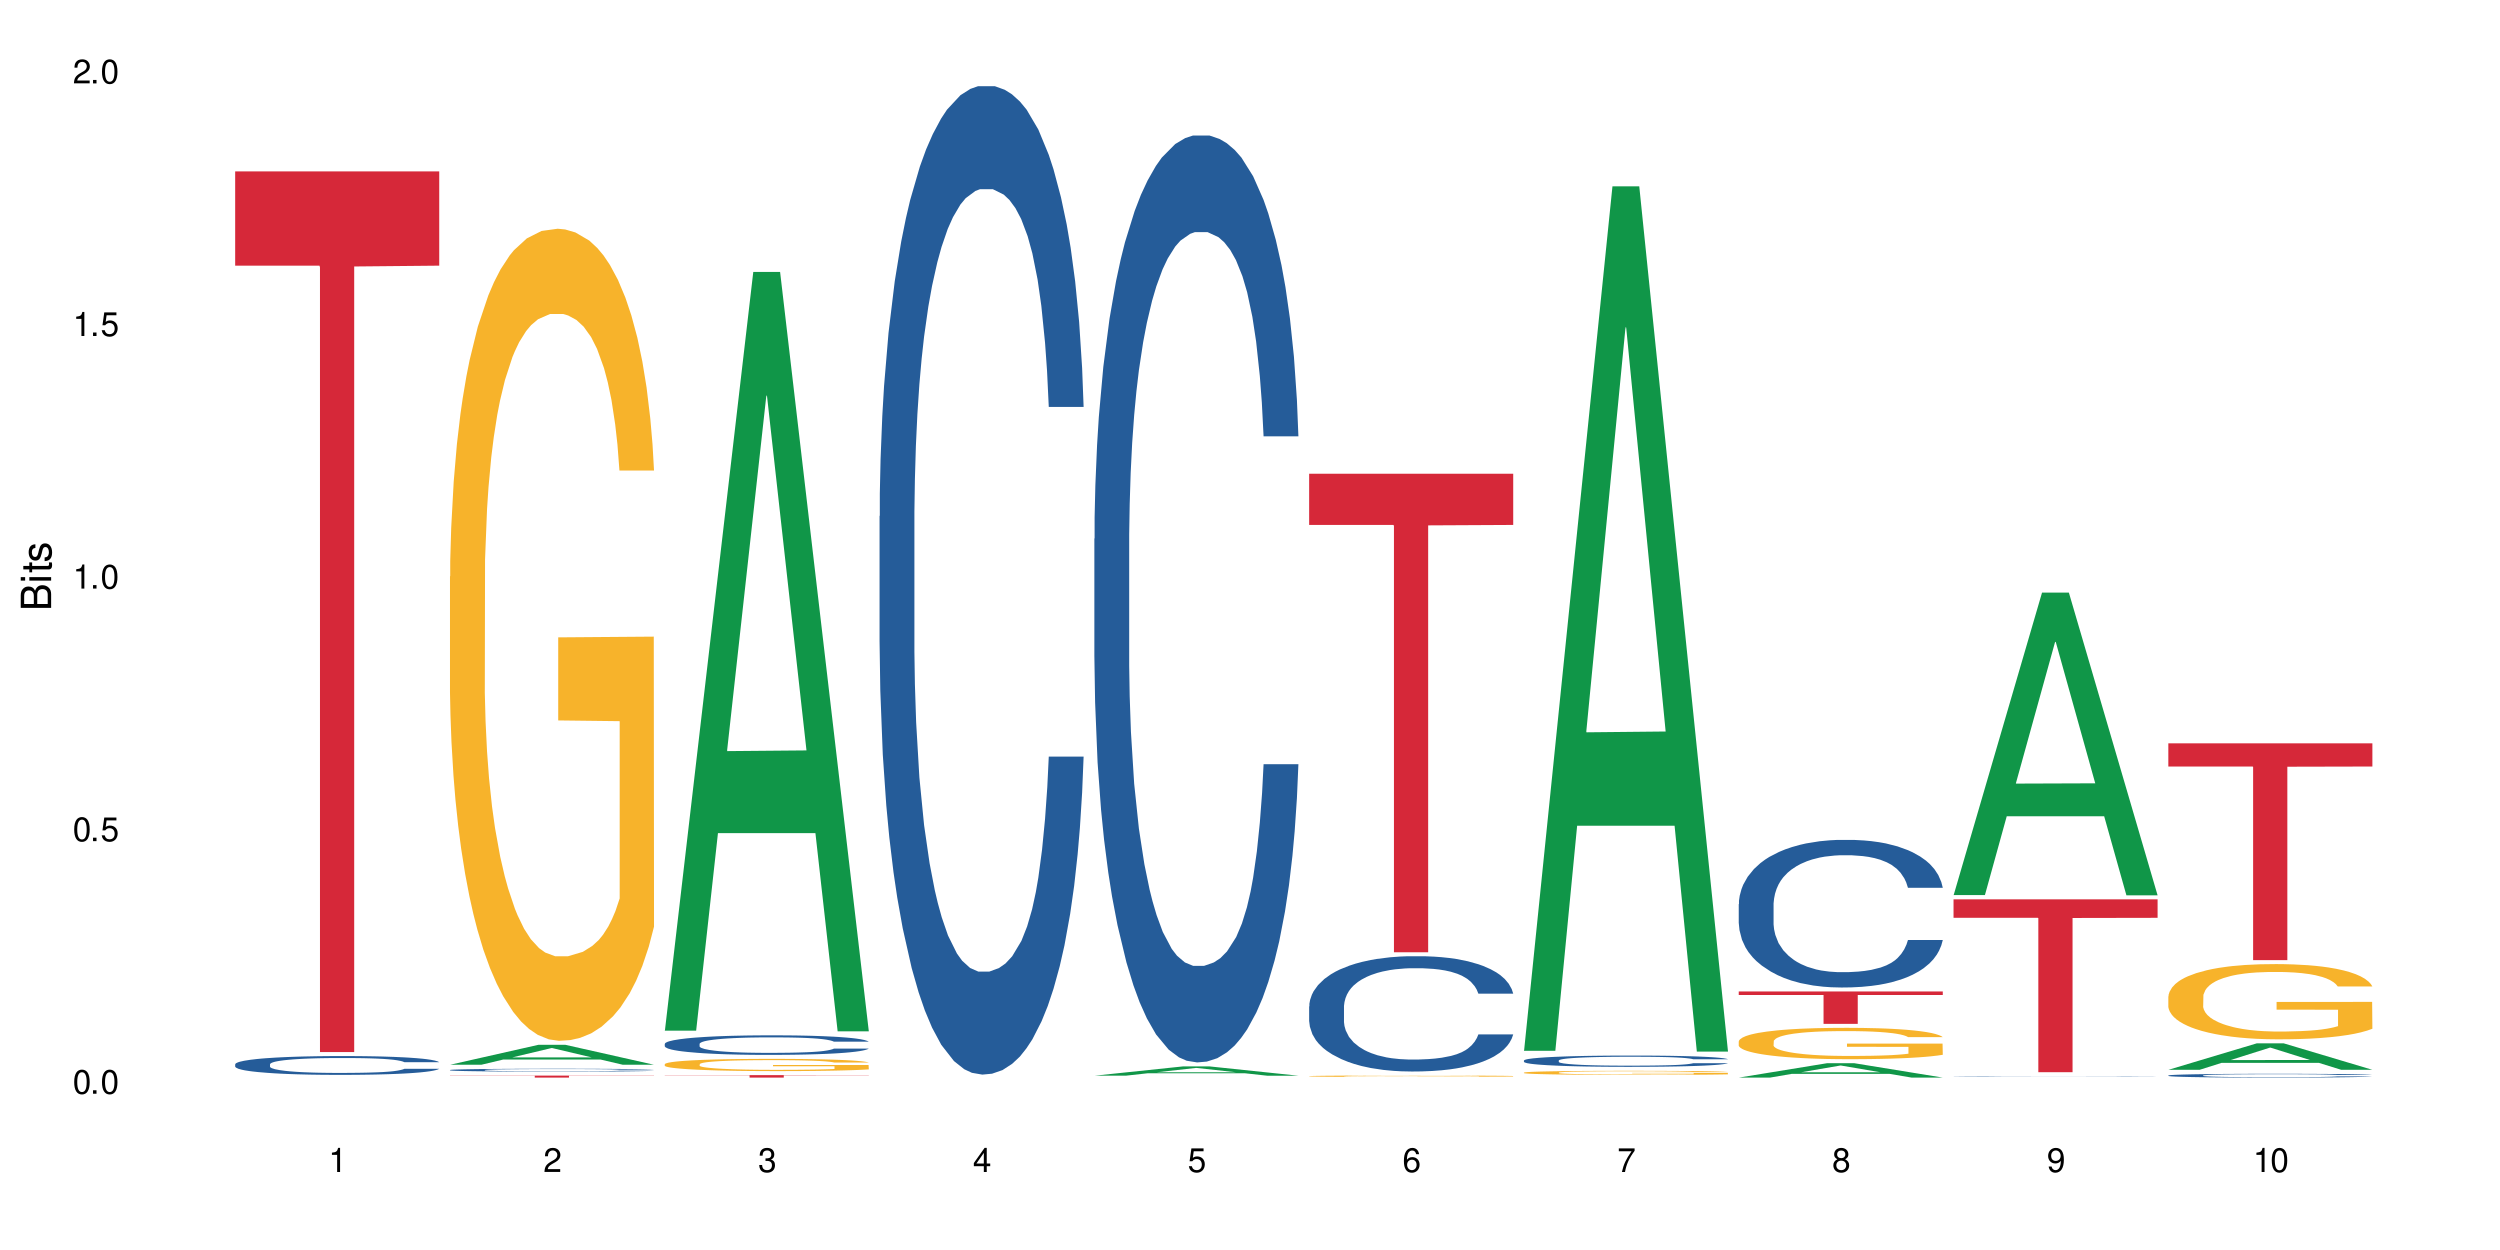 <?xml version="1.0" encoding="UTF-8"?>
<svg xmlns="http://www.w3.org/2000/svg" xmlns:xlink="http://www.w3.org/1999/xlink" width="720" height="360" viewBox="0 0 720 360">
<defs>
<g>
<g id="glyph-0-0">
</g>
<g id="glyph-0-1">
<path d="M 2.641 -6.938 C 2 -6.938 1.422 -6.656 1.078 -6.172 C 0.641 -5.562 0.406 -4.641 0.406 -3.359 C 0.406 -1.016 1.188 0.219 2.641 0.219 C 4.078 0.219 4.859 -1.016 4.859 -3.297 C 4.859 -4.641 4.656 -5.547 4.203 -6.172 C 3.844 -6.656 3.281 -6.938 2.641 -6.938 Z M 2.641 -6.188 C 3.547 -6.188 4 -5.25 4 -3.375 C 4 -1.406 3.562 -0.484 2.625 -0.484 C 1.734 -0.484 1.281 -1.438 1.281 -3.344 C 1.281 -5.25 1.734 -6.188 2.641 -6.188 Z M 2.641 -6.188 "/>
</g>
<g id="glyph-0-2">
<path d="M 1.828 -1 L 0.828 -1 L 0.828 0 L 1.828 0 Z M 1.828 -1 "/>
</g>
<g id="glyph-0-3">
<path d="M 4.562 -6.797 L 1.062 -6.797 L 0.547 -3.094 L 1.328 -3.094 C 1.719 -3.562 2.047 -3.734 2.578 -3.734 C 3.484 -3.734 4.062 -3.109 4.062 -2.094 C 4.062 -1.125 3.484 -0.531 2.578 -0.531 C 1.828 -0.531 1.375 -0.906 1.188 -1.672 L 0.328 -1.672 C 0.453 -1.109 0.547 -0.844 0.75 -0.594 C 1.125 -0.078 1.828 0.219 2.594 0.219 C 3.969 0.219 4.922 -0.781 4.922 -2.219 C 4.922 -3.562 4.031 -4.484 2.719 -4.484 C 2.25 -4.484 1.859 -4.359 1.469 -4.062 L 1.734 -5.969 L 4.562 -5.969 Z M 4.562 -6.797 "/>
</g>
<g id="glyph-0-4">
<path d="M 2.484 -4.938 L 2.484 0 L 3.328 0 L 3.328 -6.938 L 2.766 -6.938 C 2.469 -5.875 2.281 -5.734 0.984 -5.562 L 0.984 -4.938 Z M 2.484 -4.938 "/>
</g>
<g id="glyph-0-5">
<path d="M 4.859 -0.828 L 1.281 -0.828 C 1.359 -1.406 1.672 -1.781 2.5 -2.281 L 3.469 -2.828 C 4.406 -3.344 4.906 -4.062 4.906 -4.906 C 4.906 -5.484 4.672 -6.031 4.266 -6.406 C 3.859 -6.766 3.375 -6.938 2.719 -6.938 C 1.859 -6.938 1.219 -6.625 0.844 -6.031 C 0.609 -5.672 0.5 -5.234 0.484 -4.531 L 1.328 -4.531 C 1.359 -5.016 1.406 -5.281 1.531 -5.516 C 1.75 -5.938 2.188 -6.203 2.703 -6.203 C 3.469 -6.203 4.031 -5.641 4.031 -4.891 C 4.031 -4.344 3.719 -3.859 3.125 -3.516 L 2.234 -3 C 0.812 -2.172 0.406 -1.531 0.328 -0.016 L 4.859 -0.016 Z M 4.859 -0.828 "/>
</g>
<g id="glyph-0-6">
<path d="M 2.125 -3.188 L 2.578 -3.188 C 3.5 -3.188 3.984 -2.766 3.984 -1.922 C 3.984 -1.062 3.469 -0.531 2.594 -0.531 C 1.656 -0.531 1.203 -1 1.156 -2.016 L 0.312 -2.016 C 0.344 -1.453 0.438 -1.094 0.609 -0.781 C 0.953 -0.109 1.625 0.219 2.547 0.219 C 3.953 0.219 4.859 -0.625 4.859 -1.938 C 4.859 -2.828 4.516 -3.297 3.703 -3.594 C 4.344 -3.844 4.656 -4.328 4.656 -5.031 C 4.656 -6.219 3.875 -6.938 2.578 -6.938 C 1.203 -6.938 0.484 -6.172 0.453 -4.703 L 1.297 -4.703 C 1.312 -5.125 1.344 -5.359 1.453 -5.578 C 1.641 -5.969 2.062 -6.203 2.594 -6.203 C 3.344 -6.203 3.797 -5.75 3.797 -5 C 3.797 -4.516 3.609 -4.219 3.25 -4.047 C 3.016 -3.953 2.703 -3.922 2.125 -3.906 Z M 2.125 -3.188 "/>
</g>
<g id="glyph-0-7">
<path d="M 3.141 -1.672 L 3.141 0 L 3.984 0 L 3.984 -1.672 L 4.984 -1.672 L 4.984 -2.438 L 3.984 -2.438 L 3.984 -6.938 L 3.359 -6.938 L 0.266 -2.578 L 0.266 -1.672 Z M 3.141 -2.438 L 1 -2.438 L 3.141 -5.5 Z M 3.141 -2.438 "/>
</g>
<g id="glyph-0-8">
<path d="M 4.781 -5.125 C 4.609 -6.266 3.891 -6.938 2.844 -6.938 C 2.094 -6.938 1.422 -6.578 1.031 -5.953 C 0.594 -5.266 0.406 -4.422 0.406 -3.172 C 0.406 -2 0.578 -1.25 0.984 -0.641 C 1.359 -0.078 1.953 0.219 2.703 0.219 C 3.984 0.219 4.922 -0.75 4.922 -2.094 C 4.922 -3.375 4.062 -4.281 2.844 -4.281 C 2.172 -4.281 1.641 -4.031 1.281 -3.516 C 1.281 -5.234 1.828 -6.188 2.797 -6.188 C 3.391 -6.188 3.797 -5.797 3.938 -5.125 Z M 2.734 -3.531 C 3.547 -3.531 4.062 -2.953 4.062 -2.031 C 4.062 -1.156 3.484 -0.531 2.703 -0.531 C 1.922 -0.531 1.328 -1.188 1.328 -2.078 C 1.328 -2.938 1.906 -3.531 2.734 -3.531 Z M 2.734 -3.531 "/>
</g>
<g id="glyph-0-9">
<path d="M 4.984 -6.797 L 0.438 -6.797 L 0.438 -5.969 L 4.109 -5.969 C 2.5 -3.656 1.828 -2.234 1.328 0 L 2.219 0 C 2.594 -2.172 3.453 -4.047 4.984 -6.094 Z M 4.984 -6.797 "/>
</g>
<g id="glyph-0-10">
<path d="M 3.75 -3.656 C 4.469 -4.094 4.688 -4.438 4.688 -5.078 C 4.688 -6.172 3.844 -6.938 2.641 -6.938 C 1.438 -6.938 0.594 -6.172 0.594 -5.094 C 0.594 -4.438 0.812 -4.094 1.516 -3.656 C 0.734 -3.266 0.359 -2.703 0.359 -1.922 C 0.359 -0.656 1.281 0.219 2.641 0.219 C 3.984 0.219 4.922 -0.656 4.922 -1.922 C 4.922 -2.703 4.531 -3.266 3.75 -3.656 Z M 2.641 -6.188 C 3.359 -6.188 3.812 -5.75 3.812 -5.062 C 3.812 -4.406 3.344 -3.984 2.641 -3.984 C 1.922 -3.984 1.453 -4.406 1.453 -5.078 C 1.453 -5.75 1.922 -6.188 2.641 -6.188 Z M 2.641 -3.266 C 3.484 -3.266 4.062 -2.719 4.062 -1.906 C 4.062 -1.078 3.484 -0.531 2.625 -0.531 C 1.797 -0.531 1.219 -1.094 1.219 -1.906 C 1.219 -2.719 1.781 -3.266 2.641 -3.266 Z M 2.641 -3.266 "/>
</g>
<g id="glyph-0-11">
<path d="M 0.516 -1.578 C 0.672 -0.453 1.406 0.219 2.438 0.219 C 3.188 0.219 3.859 -0.141 4.266 -0.766 C 4.688 -1.453 4.891 -2.297 4.891 -3.547 C 4.891 -4.719 4.703 -5.453 4.312 -6.078 C 3.938 -6.641 3.344 -6.938 2.594 -6.938 C 1.297 -6.938 0.359 -5.969 0.359 -4.625 C 0.359 -3.344 1.234 -2.453 2.453 -2.453 C 3.094 -2.453 3.578 -2.672 4.016 -3.203 C 4 -1.484 3.469 -0.531 2.5 -0.531 C 1.906 -0.531 1.484 -0.906 1.359 -1.578 Z M 2.578 -6.203 C 3.375 -6.203 3.969 -5.531 3.969 -4.641 C 3.969 -3.797 3.391 -3.188 2.547 -3.188 C 1.734 -3.188 1.234 -3.766 1.234 -4.688 C 1.234 -5.562 1.797 -6.203 2.578 -6.203 Z M 2.578 -6.203 "/>
</g>
<g id="glyph-1-0">
</g>
<g id="glyph-1-1">
<path d="M 0 -0.953 L 0 -4.891 C 0 -5.719 -0.234 -6.344 -0.734 -6.797 C -1.188 -7.234 -1.812 -7.469 -2.5 -7.469 C -3.547 -7.469 -4.188 -7 -4.625 -5.875 C -4.984 -6.688 -5.625 -7.094 -6.531 -7.094 C -7.172 -7.094 -7.734 -6.859 -8.141 -6.391 C -8.562 -5.922 -8.75 -5.344 -8.75 -4.5 L -8.75 -0.953 Z M -4.984 -2.062 L -7.766 -2.062 L -7.766 -4.219 C -7.766 -4.844 -7.688 -5.203 -7.453 -5.5 C -7.219 -5.812 -6.859 -5.969 -6.375 -5.969 C -5.891 -5.969 -5.531 -5.812 -5.297 -5.5 C -5.062 -5.203 -4.984 -4.844 -4.984 -4.219 Z M -0.984 -2.062 L -4 -2.062 L -4 -4.781 C -4 -5.766 -3.438 -6.359 -2.484 -6.359 C -1.547 -6.359 -0.984 -5.766 -0.984 -4.781 Z M -0.984 -2.062 "/>
</g>
<g id="glyph-1-2">
<path d="M -6.281 -1.797 L -6.281 -0.797 L 0 -0.797 L 0 -1.797 Z M -8.75 -1.797 L -8.75 -0.797 L -7.484 -0.797 L -7.484 -1.797 Z M -8.75 -1.797 "/>
</g>
<g id="glyph-1-3">
<path d="M -6.281 -3.047 L -6.281 -2.016 L -8.016 -2.016 L -8.016 -1.016 L -6.281 -1.016 L -6.281 -0.172 L -5.469 -0.172 L -5.469 -1.016 L -0.719 -1.016 C -0.078 -1.016 0.281 -1.453 0.281 -2.234 C 0.281 -2.5 0.25 -2.719 0.188 -3.047 L -0.641 -3.047 C -0.609 -2.906 -0.594 -2.766 -0.594 -2.562 C -0.594 -2.141 -0.719 -2.016 -1.156 -2.016 L -5.469 -2.016 L -5.469 -3.047 Z M -6.281 -3.047 "/>
</g>
<g id="glyph-1-4">
<path d="M -4.531 -5.25 C -5.766 -5.25 -6.469 -4.422 -6.469 -2.969 C -6.469 -1.516 -5.719 -0.562 -4.547 -0.562 C -3.562 -0.562 -3.094 -1.062 -2.734 -2.562 L -2.516 -3.484 C -2.344 -4.188 -2.094 -4.469 -1.641 -4.469 C -1.047 -4.469 -0.641 -3.875 -0.641 -3 C -0.641 -2.453 -0.797 -2 -1.062 -1.75 C -1.25 -1.594 -1.422 -1.531 -1.875 -1.469 L -1.875 -0.406 C -0.422 -0.453 0.281 -1.266 0.281 -2.922 C 0.281 -4.5 -0.5 -5.516 -1.719 -5.516 C -2.656 -5.516 -3.172 -4.984 -3.469 -3.734 L -3.703 -2.766 C -3.891 -1.953 -4.156 -1.609 -4.594 -1.609 C -5.188 -1.609 -5.547 -2.125 -5.547 -2.938 C -5.547 -3.75 -5.203 -4.172 -4.531 -4.203 Z M -4.531 -5.25 "/>
</g>
</g>
</defs>
<rect x="-72" y="-36" width="864" height="432" fill="rgb(100%, 100%, 100%)" fill-opacity="1"/>
<path fill-rule="nonzero" fill="rgb(14.51%, 36.078%, 60%)" fill-opacity="1" d="M 67.73 306.504 L 67.801 306.5 L 67.801 306.379 L 68.02 306.191 L 68.52 305.957 L 69.02 305.793 L 70.312 305.5 L 72.102 305.219 L 73.965 305 L 75.328 304.871 L 76.547 304.773 L 79.34 304.59 L 81.133 304.496 L 83.066 304.41 L 85.434 304.328 L 87.152 304.277 L 91.023 304.199 L 93.891 304.164 L 96.113 304.148 L 100.914 304.148 L 103.781 304.168 L 105.859 304.195 L 108.152 304.234 L 110.086 304.277 L 113.457 304.387 L 116.465 304.523 L 117.828 304.605 L 119.977 304.758 L 121.625 304.906 L 122.773 305.035 L 124.062 305.219 L 125.207 305.441 L 126.07 305.691 L 126.5 305.906 L 116.465 305.906 L 115.965 305.707 L 115.391 305.555 L 114.316 305.352 L 113.238 305.207 L 111.734 305.066 L 110.375 304.969 L 108.512 304.875 L 106.863 304.816 L 105.141 304.773 L 103.492 304.742 L 100.34 304.715 L 96.684 304.715 L 95.324 304.723 L 92.527 304.762 L 91.023 304.797 L 88.871 304.867 L 87.367 304.93 L 85.578 305.031 L 84.359 305.113 L 82.852 305.242 L 81.777 305.355 L 80.559 305.52 L 79.844 305.645 L 79.199 305.781 L 78.625 305.945 L 78.195 306.117 L 77.906 306.301 L 77.766 306.48 L 77.766 307.246 L 77.906 307.426 L 78.266 307.633 L 79.199 307.934 L 80.559 308.195 L 82.137 308.406 L 83.641 308.555 L 84.5 308.621 L 85.648 308.703 L 87.441 308.801 L 90.02 308.898 L 91.523 308.938 L 93.816 308.977 L 96.184 309 L 99.336 309 L 102.133 308.977 L 103.996 308.953 L 105.93 308.914 L 108.582 308.828 L 110.23 308.75 L 111.664 308.656 L 112.738 308.562 L 113.457 308.484 L 114.531 308.332 L 115.391 308.16 L 116.035 307.988 L 116.465 307.82 L 126.5 307.82 L 126.07 308.02 L 125.422 308.211 L 124.777 308.355 L 123.777 308.527 L 122.629 308.68 L 120.98 308.855 L 119.617 308.969 L 117.828 309.094 L 116.18 309.188 L 114.387 309.27 L 111.734 309.371 L 110.016 309.418 L 108.152 309.465 L 105.93 309.504 L 103.137 309.539 L 100.125 309.559 L 97.328 309.562 L 94.32 309.551 L 92.098 309.531 L 89.16 309.488 L 85.504 309.398 L 82.852 309.305 L 80.773 309.211 L 78.984 309.113 L 76.977 308.977 L 74.395 308.762 L 72.82 308.594 L 71.746 308.453 L 70.527 308.262 L 69.664 308.086 L 68.664 307.812 L 67.945 307.461 L 67.73 307.188 Z M 67.73 306.504 "/>
<path fill-rule="nonzero" fill="rgb(83.922%, 15.686%, 22.353%)" fill-opacity="1" d="M 67.73 49.355 L 126.5 49.355 L 126.5 76.508 L 102.008 76.746 L 102.008 303.004 L 92.152 303.004 L 92.152 76.984 L 92.008 76.508 L 67.73 76.508 Z M 67.73 49.355 "/>
<path fill-rule="nonzero" fill="rgb(6.275%, 58.824%, 28.235%)" fill-opacity="1" d="M 129.594 306.648 L 129.656 306.645 L 155.082 300.902 L 162.805 300.902 L 188.359 306.652 L 179.383 306.652 L 172.977 305.152 L 144.91 305.152 L 138.633 306.648 L 129.594 306.648 L 147.613 304.531 L 170.402 304.527 L 159.039 301.844 L 158.914 301.836 L 158.789 301.852 L 147.547 304.527 L 147.613 304.531 Z M 129.594 306.648 "/>
<path fill-rule="nonzero" fill="rgb(14.51%, 36.078%, 60%)" fill-opacity="1" d="M 129.594 308.16 L 129.664 308.16 L 129.664 308.141 L 129.879 308.113 L 130.379 308.074 L 130.883 308.051 L 132.172 308.008 L 133.965 307.965 L 135.828 307.93 L 137.188 307.91 L 138.406 307.895 L 141.203 307.867 L 142.992 307.855 L 144.93 307.84 L 147.293 307.828 L 149.016 307.82 L 152.883 307.809 L 155.75 307.805 L 157.973 307.801 L 162.773 307.801 L 165.641 307.805 L 167.719 307.809 L 170.012 307.812 L 171.949 307.82 L 175.316 307.836 L 178.324 307.859 L 179.688 307.871 L 181.836 307.895 L 183.484 307.918 L 184.633 307.938 L 185.922 307.965 L 187.07 307.996 L 187.93 308.035 L 188.359 308.066 L 178.324 308.066 L 177.824 308.039 L 177.25 308.016 L 176.176 307.984 L 175.102 307.961 L 173.598 307.941 L 172.234 307.926 L 170.371 307.91 L 168.723 307.902 L 167.004 307.895 L 165.355 307.891 L 162.199 307.887 L 157.184 307.887 L 154.391 307.895 L 152.883 307.898 L 150.734 307.91 L 149.23 307.922 L 147.438 307.934 L 146.219 307.949 L 144.715 307.969 L 143.641 307.984 L 142.422 308.008 L 141.703 308.027 L 141.059 308.051 L 140.484 308.074 L 140.055 308.102 L 139.77 308.129 L 139.625 308.156 L 139.625 308.273 L 139.77 308.301 L 140.129 308.332 L 141.059 308.379 L 142.422 308.418 L 143.996 308.449 L 145.504 308.473 L 146.363 308.48 L 147.508 308.492 L 149.301 308.508 L 151.879 308.523 L 153.387 308.531 L 155.68 308.535 L 158.043 308.539 L 161.199 308.539 L 163.992 308.535 L 165.855 308.531 L 167.789 308.527 L 170.441 308.512 L 172.09 308.5 L 173.523 308.488 L 174.598 308.473 L 175.316 308.461 L 176.391 308.438 L 177.25 308.41 L 177.895 308.387 L 178.324 308.359 L 188.359 308.359 L 187.93 308.391 L 187.285 308.418 L 186.641 308.441 L 185.637 308.469 L 184.488 308.492 L 182.84 308.516 L 181.48 308.535 L 179.688 308.555 L 178.039 308.566 L 176.246 308.582 L 173.598 308.594 L 171.875 308.602 L 170.012 308.609 L 167.789 308.617 L 164.996 308.621 L 161.984 308.625 L 156.18 308.625 L 153.957 308.621 L 151.02 308.613 L 147.367 308.602 L 144.715 308.586 L 142.637 308.57 L 140.844 308.555 L 138.836 308.535 L 136.258 308.504 L 134.68 308.477 L 133.605 308.457 L 132.387 308.426 L 131.527 308.402 L 130.523 308.359 L 129.809 308.305 L 129.594 308.262 Z M 129.594 308.16 "/>
<path fill-rule="nonzero" fill="rgb(96.863%, 70.196%, 16.863%)" fill-opacity="1" d="M 129.594 166.047 L 129.664 165.836 L 129.664 161.562 L 129.949 151.949 L 130.668 138.707 L 131.598 127.816 L 132.602 119.27 L 133.246 114.785 L 134.32 108.379 L 135.254 103.68 L 137.617 94.066 L 140.629 85.098 L 142.277 81.254 L 144.141 77.621 L 146.793 73.562 L 148.012 72.066 L 151.738 68.648 L 155.965 66.516 L 160.625 65.875 L 162.773 66.086 L 165.711 66.941 L 169.727 69.293 L 172.02 71.426 L 173.812 73.562 L 175.676 76.34 L 177.969 80.613 L 180.117 85.738 L 181.836 90.863 L 183.559 97.273 L 184.992 104.105 L 186.211 111.582 L 187.285 120.555 L 187.93 128.027 L 188.359 135.504 L 178.398 135.504 L 177.824 128.027 L 177.18 122.262 L 176.105 115.215 L 175.031 110.086 L 173.953 106.027 L 171.949 100.477 L 170.227 97.059 L 168.078 94.066 L 166 92.145 L 163.633 90.863 L 162.199 90.438 L 158.402 90.438 L 154.961 91.934 L 152.957 93.641 L 151.523 95.348 L 149.516 98.555 L 148.297 101.117 L 147.582 102.824 L 145.43 109.445 L 143.996 115.426 L 143.207 119.484 L 142.207 125.895 L 141.488 131.66 L 140.699 140.203 L 140.27 146.609 L 139.695 161.137 L 139.625 199.582 L 139.84 207.699 L 140.27 216.457 L 140.844 224.145 L 141.703 232.262 L 142.562 238.457 L 144.07 246.785 L 145.359 252.34 L 146.363 255.969 L 148.297 261.738 L 149.086 263.66 L 150.949 267.504 L 152.883 270.492 L 155.25 273.059 L 157.039 274.34 L 159.906 275.406 L 163.562 275.406 L 167.863 274.125 L 170.586 272.418 L 172.449 270.707 L 173.668 269.211 L 175.172 266.863 L 176.246 264.727 L 177.25 262.379 L 178.469 258.746 L 178.469 207.699 L 160.766 207.484 L 160.766 183.562 L 188.289 183.348 L 188.359 266.863 L 186.855 272.629 L 184.992 278.184 L 183.199 282.457 L 181.336 286.086 L 178.684 290.145 L 176.535 292.707 L 173.238 295.699 L 170.227 297.621 L 167.074 298.902 L 164.277 299.543 L 160.984 299.758 L 158.043 299.328 L 154.891 298.047 L 152.383 296.34 L 150.09 294.203 L 147.797 291.426 L 144.93 286.941 L 143.066 283.309 L 141.129 278.824 L 139.195 273.484 L 137.477 267.719 L 136.328 263.23 L 135.184 258.105 L 133.965 251.699 L 132.816 244.438 L 131.957 237.816 L 131.168 230.34 L 130.594 223.289 L 130.023 213.68 L 129.734 205.988 L 129.594 199.367 Z M 129.594 166.047 "/>
<path fill-rule="nonzero" fill="rgb(83.922%, 15.686%, 22.353%)" fill-opacity="1" d="M 129.594 309.773 L 188.359 309.773 L 188.359 309.832 L 163.867 309.836 L 163.867 310.348 L 154.012 310.348 L 154.012 309.836 L 153.871 309.832 L 129.594 309.832 Z M 129.594 309.773 "/>
<path fill-rule="nonzero" fill="rgb(6.275%, 58.824%, 28.235%)" fill-opacity="1" d="M 191.453 296.824 L 191.516 296.621 L 216.945 78.312 L 224.668 78.312 L 250.219 297.031 L 241.242 297.031 L 234.84 239.938 L 206.773 239.938 L 200.492 296.824 L 191.453 296.824 L 209.473 216.32 L 232.266 216.117 L 220.898 114.047 L 220.773 113.84 L 220.648 114.457 L 209.41 216.117 L 209.473 216.32 Z M 191.453 296.824 "/>
<path fill-rule="nonzero" fill="rgb(14.51%, 36.078%, 60%)" fill-opacity="1" d="M 191.453 300.629 L 191.523 300.621 L 191.523 300.5 L 191.738 300.305 L 192.242 300.055 L 192.742 299.887 L 194.031 299.582 L 195.824 299.289 L 197.688 299.062 L 199.051 298.93 L 200.27 298.828 L 203.062 298.637 L 204.855 298.539 L 206.789 298.449 L 209.156 298.363 L 210.875 298.312 L 214.746 298.23 L 217.613 298.195 L 219.832 298.18 L 224.637 298.18 L 227.5 298.199 L 229.582 298.223 L 231.875 298.266 L 233.809 298.312 L 237.176 298.426 L 240.188 298.57 L 241.547 298.652 L 243.699 298.812 L 245.348 298.965 L 246.492 299.098 L 247.785 299.289 L 248.93 299.52 L 249.789 299.785 L 250.219 300.004 L 240.188 300.004 L 239.684 299.801 L 239.113 299.641 L 238.035 299.43 L 236.961 299.281 L 235.457 299.129 L 234.094 299.031 L 232.23 298.934 L 230.582 298.871 L 228.863 298.828 L 227.215 298.797 L 224.062 298.766 L 220.406 298.766 L 219.043 298.773 L 216.25 298.816 L 214.746 298.852 L 212.594 298.926 L 211.09 298.992 L 209.297 299.094 L 208.078 299.18 L 206.574 299.316 L 205.5 299.434 L 204.281 299.602 L 203.566 299.73 L 202.918 299.875 L 202.348 300.047 L 201.918 300.227 L 201.629 300.418 L 201.484 300.602 L 201.484 301.398 L 201.629 301.586 L 201.988 301.801 L 202.918 302.113 L 204.281 302.387 L 205.859 302.602 L 207.363 302.758 L 208.223 302.828 L 209.371 302.91 L 211.16 303.016 L 213.742 303.117 L 215.246 303.16 L 217.539 303.199 L 219.906 303.223 L 223.059 303.223 L 225.852 303.199 L 227.715 303.176 L 229.652 303.133 L 232.305 303.047 L 233.953 302.965 L 235.387 302.867 L 236.461 302.77 L 237.176 302.688 L 238.254 302.527 L 239.113 302.352 L 239.758 302.172 L 240.188 301.996 L 250.219 301.996 L 249.789 302.203 L 249.145 302.402 L 248.5 302.551 L 247.496 302.73 L 246.352 302.891 L 244.703 303.07 L 243.34 303.191 L 241.547 303.32 L 239.898 303.418 L 238.109 303.504 L 235.457 303.605 L 233.738 303.656 L 231.875 303.703 L 229.652 303.746 L 226.855 303.781 L 223.848 303.801 L 221.051 303.809 L 218.043 303.797 L 215.82 303.777 L 212.883 303.73 L 209.227 303.637 L 206.574 303.539 L 204.496 303.441 L 202.703 303.34 L 200.699 303.199 L 198.117 302.973 L 196.543 302.801 L 195.465 302.656 L 194.246 302.453 L 193.387 302.273 L 192.383 301.984 L 191.668 301.621 L 191.453 301.336 Z M 191.453 300.629 "/>
<path fill-rule="nonzero" fill="rgb(96.863%, 70.196%, 16.863%)" fill-opacity="1" d="M 191.453 306.465 L 191.523 306.461 L 191.523 306.398 L 191.812 306.25 L 192.527 306.051 L 193.461 305.887 L 194.461 305.758 L 195.109 305.691 L 196.184 305.594 L 197.113 305.523 L 199.48 305.379 L 202.488 305.242 L 204.137 305.188 L 206 305.133 L 208.652 305.07 L 209.871 305.047 L 213.598 304.996 L 217.828 304.965 L 222.484 304.953 L 224.637 304.957 L 227.574 304.969 L 231.586 305.004 L 233.879 305.039 L 235.672 305.07 L 237.535 305.113 L 239.828 305.176 L 241.98 305.254 L 243.699 305.332 L 245.418 305.426 L 246.852 305.531 L 248.07 305.645 L 249.145 305.777 L 249.789 305.891 L 250.219 306.004 L 240.258 306.004 L 239.684 305.891 L 239.039 305.805 L 237.965 305.699 L 236.891 305.621 L 235.816 305.559 L 233.809 305.477 L 232.09 305.426 L 229.938 305.379 L 227.859 305.352 L 225.496 305.332 L 224.062 305.324 L 220.262 305.324 L 216.824 305.348 L 214.816 305.371 L 213.383 305.398 L 211.375 305.445 L 210.156 305.484 L 209.441 305.512 L 207.293 305.609 L 205.859 305.703 L 205.07 305.762 L 204.066 305.859 L 203.348 305.945 L 202.562 306.074 L 202.133 306.172 L 201.559 306.391 L 201.484 306.969 L 201.703 307.094 L 202.133 307.223 L 202.703 307.34 L 203.566 307.461 L 204.426 307.555 L 205.93 307.684 L 207.219 307.766 L 208.223 307.82 L 210.156 307.906 L 210.945 307.938 L 212.809 307.992 L 214.746 308.039 L 217.109 308.078 L 218.902 308.098 L 221.77 308.113 L 225.422 308.113 L 229.723 308.094 L 232.445 308.066 L 234.309 308.043 L 235.527 308.02 L 237.035 307.984 L 238.109 307.953 L 239.113 307.918 L 240.332 307.863 L 240.332 307.094 L 222.629 307.09 L 222.629 306.727 L 250.148 306.727 L 250.219 307.984 L 248.715 308.07 L 246.852 308.156 L 245.059 308.219 L 243.195 308.273 L 240.547 308.336 L 238.395 308.375 L 235.098 308.418 L 232.09 308.449 L 228.934 308.469 L 226.141 308.477 L 222.844 308.48 L 219.906 308.473 L 216.75 308.453 L 214.242 308.43 L 211.949 308.398 L 209.656 308.355 L 206.789 308.289 L 204.926 308.234 L 202.992 308.164 L 201.055 308.086 L 199.336 307.996 L 198.191 307.93 L 197.043 307.852 L 195.824 307.754 L 194.68 307.645 L 193.816 307.547 L 193.031 307.434 L 192.457 307.328 L 191.883 307.184 L 191.598 307.066 L 191.453 306.969 Z M 191.453 306.465 "/>
<path fill-rule="nonzero" fill="rgb(83.922%, 15.686%, 22.353%)" fill-opacity="1" d="M 191.453 309.629 L 250.219 309.629 L 250.219 309.703 L 225.727 309.707 L 225.727 310.348 L 215.875 310.348 L 215.875 309.707 L 215.73 309.703 L 191.453 309.703 Z M 191.453 309.629 "/>
<path fill-rule="nonzero" fill="rgb(14.51%, 36.078%, 60%)" fill-opacity="1" d="M 253.312 148.676 L 253.387 148.418 L 253.387 142.172 L 253.602 132.285 L 254.102 119.793 L 254.605 111.207 L 255.895 95.855 L 257.684 81.023 L 259.547 69.574 L 260.91 62.809 L 262.129 57.602 L 264.922 47.977 L 266.715 43.031 L 268.652 38.609 L 271.016 34.184 L 272.734 31.582 L 276.605 27.418 L 279.473 25.598 L 281.695 24.816 L 286.496 24.816 L 289.363 25.855 L 291.441 27.16 L 293.734 29.238 L 295.668 31.582 L 299.039 37.305 L 302.047 44.594 L 303.41 48.758 L 305.559 56.824 L 307.207 64.629 L 308.355 71.395 L 309.645 81.023 L 310.793 92.73 L 311.652 106.004 L 312.082 117.191 L 302.047 117.191 L 301.547 106.785 L 300.973 98.715 L 299.898 88.047 L 298.824 80.5 L 297.316 72.957 L 295.957 68.012 L 294.094 63.066 L 292.445 59.945 L 290.723 57.602 L 289.074 56.043 L 285.922 54.48 L 282.266 54.48 L 280.906 55 L 278.109 57.082 L 276.605 58.902 L 274.457 62.547 L 272.949 65.93 L 271.16 71.133 L 269.941 75.559 L 268.434 82.324 L 267.359 88.309 L 266.141 96.895 L 265.426 103.402 L 264.781 110.688 L 264.207 119.273 L 263.777 128.383 L 263.492 138.008 L 263.348 147.375 L 263.348 187.711 L 263.492 197.078 L 263.848 208.008 L 264.781 223.879 L 266.141 237.672 L 267.719 248.598 L 269.223 256.406 L 270.082 260.047 L 271.23 264.211 L 273.023 269.414 L 275.602 274.621 L 277.105 276.703 L 279.402 278.785 L 281.766 279.824 L 284.918 279.824 L 287.715 278.785 L 289.578 277.484 L 291.512 275.402 L 294.164 270.977 L 295.812 266.812 L 297.246 261.871 L 298.32 256.926 L 299.039 252.762 L 300.113 244.695 L 300.973 235.848 L 301.617 226.742 L 302.047 217.895 L 312.082 217.895 L 311.652 228.301 L 311.008 238.449 L 310.363 245.996 L 309.359 255.105 L 308.211 263.172 L 306.562 272.277 L 305.203 278.262 L 303.41 284.77 L 301.762 289.711 L 299.969 294.137 L 297.316 299.34 L 295.598 301.941 L 293.734 304.285 L 291.512 306.367 L 288.719 308.188 L 285.707 309.227 L 282.914 309.488 L 279.902 308.969 L 277.68 307.926 L 274.742 305.586 L 271.086 300.902 L 268.434 295.957 L 266.355 291.012 L 264.566 285.809 L 262.559 278.785 L 259.98 267.336 L 258.402 258.488 L 257.328 251.199 L 256.109 241.055 L 255.25 231.945 L 254.246 217.375 L 253.527 198.898 L 253.312 184.586 Z M 253.312 148.676 "/>
<path fill-rule="nonzero" fill="rgb(6.275%, 58.824%, 28.235%)" fill-opacity="1" d="M 315.176 309.801 L 315.238 309.797 L 340.664 307.129 L 348.387 307.129 L 373.941 309.805 L 364.965 309.805 L 358.559 309.105 L 330.496 309.105 L 324.215 309.801 L 315.176 309.801 L 333.195 308.816 L 355.984 308.812 L 344.621 307.566 L 344.496 307.562 L 344.371 307.57 L 333.133 308.812 L 333.195 308.816 Z M 315.176 309.801 "/>
<path fill-rule="nonzero" fill="rgb(14.51%, 36.078%, 60%)" fill-opacity="1" d="M 315.176 155.188 L 315.246 154.941 L 315.246 149.086 L 315.461 139.812 L 315.961 128.102 L 316.465 120.051 L 317.754 105.652 L 319.547 91.746 L 321.41 81.008 L 322.77 74.664 L 323.988 69.785 L 326.785 60.758 L 328.578 56.121 L 330.512 51.973 L 332.875 47.824 L 334.598 45.383 L 338.465 41.48 L 341.332 39.773 L 343.555 39.039 L 348.355 39.039 L 351.223 40.016 L 353.301 41.234 L 355.594 43.188 L 357.531 45.383 L 360.898 50.754 L 363.91 57.586 L 365.27 61.488 L 367.422 69.051 L 369.07 76.371 L 370.215 82.715 L 371.504 91.746 L 372.652 102.727 L 373.512 115.168 L 373.941 125.66 L 363.91 125.66 L 363.406 115.902 L 362.832 108.336 L 361.758 98.332 L 360.684 91.258 L 359.18 84.18 L 357.816 79.543 L 355.953 74.91 L 354.305 71.98 L 352.586 69.785 L 350.938 68.32 L 347.785 66.855 L 344.129 66.855 L 342.766 67.344 L 339.973 69.297 L 338.465 71.004 L 336.316 74.422 L 334.812 77.594 L 333.02 82.473 L 331.801 86.621 L 330.297 92.965 L 329.223 98.578 L 328.004 106.629 L 327.285 112.73 L 326.641 119.562 L 326.066 127.613 L 325.637 136.152 L 325.352 145.184 L 325.207 153.965 L 325.207 191.785 L 325.352 200.57 L 325.711 210.82 L 326.641 225.703 L 328.004 238.637 L 329.578 248.883 L 331.086 256.203 L 331.945 259.621 L 333.09 263.523 L 334.883 268.406 L 337.465 273.285 L 338.969 275.238 L 341.262 277.188 L 343.625 278.164 L 346.781 278.164 L 349.574 277.188 L 351.438 275.969 L 353.375 274.016 L 356.023 269.867 L 357.672 265.965 L 359.105 261.328 L 360.184 256.691 L 360.898 252.789 L 361.973 245.223 L 362.832 236.93 L 363.48 228.387 L 363.91 220.09 L 373.941 220.09 L 373.512 229.852 L 372.867 239.367 L 372.223 246.445 L 371.219 254.984 L 370.07 262.547 L 368.422 271.09 L 367.062 276.699 L 365.27 282.801 L 363.621 287.438 L 361.832 291.586 L 359.18 296.465 L 357.457 298.906 L 355.594 301.102 L 353.375 303.055 L 350.578 304.762 L 347.57 305.738 L 344.773 305.98 L 341.762 305.492 L 339.543 304.516 L 336.602 302.32 L 332.949 297.93 L 330.297 293.293 L 328.219 288.656 L 326.426 283.777 L 324.418 277.188 L 321.84 266.453 L 320.262 258.156 L 319.188 251.324 L 317.969 241.809 L 317.109 233.27 L 316.105 219.605 L 315.391 202.281 L 315.176 188.859 Z M 315.176 155.188 "/>
<path fill-rule="nonzero" fill="rgb(14.51%, 36.078%, 60%)" fill-opacity="1" d="M 377.035 289.84 L 377.105 289.812 L 377.105 289.082 L 377.32 287.93 L 377.824 286.473 L 378.324 285.473 L 379.617 283.68 L 381.406 281.949 L 383.27 280.617 L 384.633 279.828 L 385.852 279.219 L 388.645 278.098 L 390.438 277.52 L 392.371 277.004 L 394.738 276.488 L 396.457 276.184 L 400.328 275.699 L 403.195 275.488 L 405.414 275.395 L 410.219 275.395 L 413.086 275.516 L 415.164 275.668 L 417.457 275.91 L 419.391 276.184 L 422.758 276.852 L 425.77 277.703 L 427.133 278.188 L 429.281 279.129 L 430.93 280.039 L 432.078 280.828 L 433.367 281.949 L 434.512 283.316 L 435.375 284.863 L 435.805 286.168 L 425.77 286.168 L 425.27 284.957 L 424.695 284.016 L 423.621 282.77 L 422.543 281.891 L 421.039 281.012 L 419.68 280.434 L 417.816 279.855 L 416.168 279.492 L 414.445 279.219 L 412.797 279.039 L 409.645 278.855 L 405.988 278.855 L 404.629 278.914 L 401.832 279.16 L 400.328 279.371 L 398.176 279.797 L 396.672 280.191 L 394.879 280.797 L 393.664 281.312 L 392.156 282.102 L 391.082 282.801 L 389.863 283.801 L 389.148 284.562 L 388.504 285.41 L 387.93 286.414 L 387.5 287.473 L 387.211 288.598 L 387.07 289.691 L 387.07 294.395 L 387.211 295.488 L 387.57 296.762 L 388.504 298.613 L 389.863 300.223 L 391.441 301.496 L 392.945 302.406 L 393.805 302.832 L 394.953 303.316 L 396.742 303.922 L 399.324 304.531 L 400.828 304.773 L 403.121 305.016 L 405.488 305.137 L 408.641 305.137 L 411.438 305.016 L 413.301 304.863 L 415.234 304.621 L 417.887 304.105 L 419.535 303.621 L 420.969 303.043 L 422.043 302.465 L 422.758 301.98 L 423.836 301.039 L 424.695 300.008 L 425.34 298.945 L 425.77 297.914 L 435.805 297.914 L 435.375 299.129 L 434.727 300.312 L 434.082 301.191 L 433.078 302.254 L 431.934 303.195 L 430.285 304.258 L 428.922 304.957 L 427.133 305.715 L 425.484 306.289 L 423.691 306.805 L 421.039 307.414 L 419.32 307.719 L 417.457 307.988 L 415.234 308.234 L 412.438 308.445 L 409.43 308.566 L 406.633 308.598 L 403.625 308.535 L 401.402 308.414 L 398.465 308.141 L 394.809 307.594 L 392.156 307.02 L 390.078 306.441 L 388.289 305.836 L 386.281 305.016 L 383.699 303.68 L 382.125 302.648 L 381.047 301.801 L 379.832 300.617 L 378.969 299.555 L 377.969 297.855 L 377.25 295.699 L 377.035 294.031 Z M 377.035 289.84 "/>
<path fill-rule="nonzero" fill="rgb(96.863%, 70.196%, 16.863%)" fill-opacity="1" d="M 377.035 309.93 L 377.105 309.93 L 377.105 309.922 L 377.395 309.902 L 378.109 309.879 L 379.043 309.859 L 380.047 309.844 L 380.691 309.832 L 381.766 309.82 L 382.695 309.812 L 385.062 309.797 L 388.07 309.777 L 389.719 309.773 L 391.582 309.766 L 394.234 309.758 L 395.453 309.754 L 399.18 309.75 L 403.41 309.746 L 408.066 309.742 L 410.219 309.746 L 413.156 309.746 L 417.168 309.75 L 419.461 309.754 L 421.254 309.758 L 423.117 309.762 L 425.41 309.77 L 427.562 309.781 L 429.281 309.789 L 431 309.801 L 432.434 309.812 L 433.652 309.828 L 434.727 309.844 L 435.375 309.859 L 435.805 309.871 L 425.84 309.871 L 425.27 309.859 L 424.621 309.848 L 422.473 309.824 L 421.398 309.816 L 419.391 309.809 L 417.672 309.801 L 415.52 309.797 L 413.441 309.793 L 411.078 309.789 L 405.848 309.789 L 402.406 309.793 L 400.398 309.797 L 398.965 309.797 L 396.961 309.805 L 395.742 309.809 L 395.023 309.812 L 392.875 309.824 L 391.441 309.836 L 390.652 309.844 L 389.648 309.855 L 388.934 309.863 L 388.145 309.879 L 387.715 309.891 L 387.141 309.918 L 387.07 309.988 L 387.285 310.004 L 387.715 310.02 L 388.289 310.035 L 389.148 310.051 L 390.008 310.062 L 391.512 310.078 L 392.801 310.086 L 393.805 310.094 L 395.742 310.105 L 396.527 310.109 L 398.391 310.113 L 400.328 310.121 L 402.691 310.125 L 404.484 310.129 L 415.305 310.129 L 418.031 310.125 L 419.895 310.121 L 421.109 310.117 L 422.617 310.113 L 423.691 310.109 L 424.695 310.105 L 425.914 310.098 L 425.914 310.004 L 408.211 310.004 L 408.211 309.961 L 435.73 309.961 L 435.805 310.113 L 434.297 310.125 L 432.434 310.133 L 430.645 310.141 L 428.781 310.148 L 426.129 310.156 L 423.977 310.16 L 420.68 310.168 L 417.672 310.172 L 414.52 310.172 L 411.723 310.176 L 408.426 310.176 L 405.488 310.172 L 402.336 310.172 L 399.824 310.168 L 395.238 310.16 L 392.371 310.152 L 390.508 310.145 L 388.574 310.137 L 386.641 310.125 L 384.918 310.117 L 383.773 310.105 L 382.625 310.098 L 381.406 310.086 L 380.262 310.074 L 379.398 310.059 L 378.613 310.047 L 378.039 310.035 L 377.465 310.016 L 377.18 310 L 377.035 309.988 Z M 377.035 309.93 "/>
<path fill-rule="nonzero" fill="rgb(83.922%, 15.686%, 22.353%)" fill-opacity="1" d="M 377.035 136.426 L 435.805 136.426 L 435.805 151.18 L 411.312 151.309 L 411.312 274.25 L 401.457 274.25 L 401.457 151.438 L 401.312 151.18 L 377.035 151.18 Z M 377.035 136.426 "/>
<path fill-rule="nonzero" fill="rgb(6.275%, 58.824%, 28.235%)" fill-opacity="1" d="M 438.895 302.625 L 438.957 302.391 L 464.387 53.672 L 472.109 53.672 L 497.664 302.859 L 488.688 302.859 L 482.281 237.812 L 454.215 237.812 L 447.938 302.625 L 438.895 302.625 L 456.914 210.906 L 479.707 210.672 L 468.344 94.383 L 468.219 94.148 L 468.09 94.852 L 456.852 210.672 L 456.914 210.906 Z M 438.895 302.625 "/>
<path fill-rule="nonzero" fill="rgb(14.51%, 36.078%, 60%)" fill-opacity="1" d="M 438.895 305.418 L 438.969 305.414 L 438.969 305.344 L 439.184 305.23 L 439.684 305.086 L 440.188 304.988 L 441.477 304.812 L 443.27 304.645 L 445.133 304.516 L 446.492 304.438 L 447.711 304.379 L 450.508 304.27 L 452.297 304.211 L 454.234 304.16 L 456.598 304.109 L 458.316 304.082 L 462.188 304.035 L 465.055 304.012 L 467.277 304.004 L 472.078 304.004 L 474.945 304.016 L 477.023 304.031 L 479.316 304.055 L 481.254 304.082 L 484.621 304.148 L 487.629 304.23 L 488.992 304.277 L 491.141 304.371 L 492.789 304.457 L 493.938 304.535 L 495.227 304.645 L 496.375 304.777 L 497.234 304.93 L 497.664 305.059 L 487.629 305.059 L 487.129 304.938 L 486.555 304.848 L 485.48 304.727 L 484.406 304.641 L 482.898 304.555 L 481.539 304.496 L 479.676 304.441 L 478.027 304.406 L 476.309 304.379 L 474.66 304.359 L 471.504 304.344 L 467.852 304.344 L 466.488 304.348 L 463.691 304.371 L 462.188 304.395 L 460.039 304.434 L 458.535 304.473 L 456.742 304.531 L 455.523 304.582 L 454.02 304.66 L 452.941 304.727 L 451.727 304.824 L 451.008 304.898 L 450.363 304.984 L 449.789 305.082 L 449.359 305.184 L 449.074 305.293 L 448.93 305.402 L 448.93 305.859 L 449.074 305.969 L 449.43 306.094 L 450.363 306.273 L 451.727 306.43 L 453.301 306.555 L 454.805 306.645 L 455.668 306.688 L 456.812 306.734 L 458.605 306.793 L 461.184 306.852 L 462.691 306.875 L 464.984 306.898 L 467.348 306.91 L 470.5 306.91 L 473.297 306.898 L 475.16 306.883 L 477.094 306.859 L 479.746 306.809 L 481.395 306.762 L 482.828 306.707 L 483.902 306.648 L 484.621 306.602 L 485.695 306.512 L 486.555 306.41 L 487.199 306.305 L 487.629 306.207 L 497.664 306.207 L 497.234 306.324 L 496.59 306.441 L 495.945 306.527 L 494.941 306.629 L 493.793 306.723 L 492.145 306.824 L 490.785 306.895 L 488.992 306.969 L 487.344 307.023 L 485.551 307.074 L 482.898 307.133 L 481.18 307.164 L 479.316 307.191 L 477.094 307.215 L 474.301 307.234 L 471.289 307.246 L 468.496 307.25 L 465.484 307.242 L 463.262 307.23 L 460.324 307.203 L 456.668 307.152 L 454.02 307.094 L 451.941 307.039 L 450.148 306.98 L 448.141 306.898 L 445.562 306.77 L 443.984 306.668 L 442.91 306.586 L 441.691 306.469 L 440.832 306.367 L 439.828 306.199 L 439.109 305.988 L 438.895 305.824 Z M 438.895 305.418 "/>
<path fill-rule="nonzero" fill="rgb(96.863%, 70.196%, 16.863%)" fill-opacity="1" d="M 438.895 308.902 L 438.969 308.898 L 438.969 308.879 L 439.254 308.828 L 439.973 308.762 L 440.902 308.707 L 441.906 308.664 L 442.551 308.645 L 443.625 308.609 L 444.559 308.586 L 446.922 308.539 L 449.934 308.492 L 451.582 308.473 L 453.445 308.457 L 456.098 308.434 L 457.316 308.426 L 461.043 308.41 L 465.27 308.398 L 469.93 308.395 L 472.078 308.398 L 475.016 308.402 L 479.031 308.414 L 481.324 308.426 L 483.117 308.434 L 484.98 308.449 L 487.273 308.469 L 489.422 308.496 L 491.141 308.523 L 492.863 308.555 L 494.297 308.59 L 495.516 308.625 L 496.59 308.672 L 497.234 308.711 L 497.664 308.746 L 487.703 308.746 L 487.129 308.711 L 486.484 308.68 L 485.41 308.645 L 484.332 308.617 L 483.258 308.598 L 481.254 308.57 L 479.531 308.555 L 477.383 308.539 L 475.305 308.527 L 472.938 308.523 L 471.504 308.52 L 467.707 308.52 L 464.266 308.527 L 462.262 308.535 L 460.828 308.543 L 458.82 308.562 L 457.602 308.574 L 456.887 308.582 L 454.734 308.617 L 453.301 308.645 L 452.512 308.668 L 451.512 308.699 L 450.793 308.727 L 450.004 308.77 L 449.574 308.805 L 449 308.875 L 448.93 309.07 L 449.145 309.109 L 449.574 309.156 L 450.148 309.195 L 451.008 309.234 L 451.867 309.266 L 453.375 309.309 L 454.664 309.336 L 455.668 309.355 L 457.602 309.383 L 458.391 309.395 L 460.254 309.41 L 462.188 309.426 L 464.555 309.441 L 466.344 309.445 L 469.211 309.453 L 472.867 309.453 L 477.168 309.445 L 479.891 309.438 L 481.754 309.43 L 482.973 309.422 L 484.477 309.41 L 485.551 309.398 L 486.555 309.387 L 487.773 309.367 L 487.773 309.109 L 470.07 309.109 L 470.07 308.988 L 497.594 308.988 L 497.664 309.41 L 496.16 309.438 L 494.297 309.465 L 492.504 309.488 L 490.641 309.504 L 487.988 309.527 L 485.84 309.539 L 482.543 309.555 L 479.531 309.562 L 476.379 309.57 L 473.582 309.574 L 467.348 309.574 L 464.195 309.566 L 461.688 309.559 L 459.395 309.547 L 457.102 309.531 L 454.234 309.512 L 452.371 309.492 L 450.434 309.469 L 448.5 309.441 L 446.781 309.414 L 445.633 309.391 L 444.484 309.363 L 443.27 309.332 L 442.121 309.297 L 441.262 309.262 L 440.473 309.227 L 439.898 309.188 L 439.328 309.141 L 439.039 309.102 L 438.895 309.07 Z M 438.895 308.902 "/>
<path fill-rule="nonzero" fill="rgb(6.275%, 58.824%, 28.235%)" fill-opacity="1" d="M 500.758 310.344 L 500.82 310.344 L 526.25 306.195 L 533.973 306.195 L 559.523 310.348 L 550.547 310.348 L 544.141 309.266 L 516.078 309.266 L 509.797 310.344 L 500.758 310.344 L 518.777 308.816 L 541.566 308.812 L 530.203 306.875 L 530.078 306.871 L 529.953 306.883 L 518.715 308.812 L 518.777 308.816 Z M 500.758 310.344 "/>
<path fill-rule="nonzero" fill="rgb(14.51%, 36.078%, 60%)" fill-opacity="1" d="M 500.758 260.391 L 500.828 260.352 L 500.828 259.418 L 501.043 257.941 L 501.547 256.078 L 502.047 254.793 L 503.336 252.504 L 505.129 250.289 L 506.992 248.578 L 508.355 247.566 L 509.57 246.789 L 512.367 245.352 L 514.16 244.613 L 516.094 243.953 L 518.461 243.293 L 520.18 242.902 L 524.051 242.281 L 526.914 242.012 L 529.137 241.895 L 533.938 241.895 L 536.805 242.051 L 538.883 242.242 L 541.18 242.555 L 543.113 242.902 L 546.48 243.758 L 549.492 244.848 L 550.852 245.469 L 553.004 246.672 L 554.652 247.84 L 555.797 248.848 L 557.09 250.289 L 558.234 252.035 L 559.094 254.02 L 559.523 255.688 L 549.492 255.688 L 548.988 254.133 L 548.418 252.93 L 547.34 251.336 L 546.266 250.211 L 544.762 249.082 L 543.398 248.344 L 541.535 247.605 L 539.887 247.141 L 538.168 246.789 L 536.52 246.559 L 533.367 246.324 L 529.711 246.324 L 528.348 246.402 L 525.555 246.711 L 524.051 246.984 L 521.898 247.527 L 520.395 248.035 L 518.602 248.809 L 517.383 249.473 L 515.879 250.48 L 514.805 251.375 L 513.586 252.656 L 512.867 253.629 L 512.223 254.719 L 511.652 256 L 511.219 257.359 L 510.934 258.797 L 510.789 260.195 L 510.789 266.219 L 510.934 267.617 L 511.293 269.25 L 512.223 271.621 L 513.586 273.68 L 515.164 275.312 L 516.668 276.477 L 517.527 277.023 L 518.676 277.645 L 520.465 278.422 L 523.047 279.199 L 524.551 279.508 L 526.844 279.82 L 529.211 279.977 L 532.363 279.977 L 535.156 279.82 L 537.02 279.625 L 538.957 279.316 L 541.609 278.656 L 543.258 278.031 L 544.691 277.293 L 545.766 276.555 L 546.48 275.934 L 547.555 274.73 L 548.418 273.41 L 549.062 272.047 L 549.492 270.727 L 559.523 270.727 L 559.094 272.281 L 558.449 273.797 L 557.805 274.926 L 556.801 276.285 L 555.656 277.488 L 554.008 278.848 L 552.645 279.742 L 550.852 280.715 L 549.203 281.453 L 547.414 282.113 L 544.762 282.891 L 543.043 283.277 L 541.18 283.629 L 538.957 283.938 L 536.16 284.211 L 533.152 284.367 L 530.355 284.406 L 527.348 284.328 L 525.125 284.172 L 522.188 283.824 L 518.531 283.125 L 515.879 282.387 L 513.801 281.648 L 512.008 280.871 L 510.004 279.82 L 507.422 278.109 L 505.844 276.789 L 504.77 275.699 L 503.551 274.188 L 502.691 272.824 L 501.688 270.648 L 500.973 267.891 L 500.758 265.754 Z M 500.758 260.391 "/>
<path fill-rule="nonzero" fill="rgb(96.863%, 70.196%, 16.863%)" fill-opacity="1" d="M 500.758 299.883 L 500.828 299.875 L 500.828 299.711 L 501.117 299.34 L 501.832 298.828 L 502.766 298.406 L 503.766 298.078 L 504.414 297.902 L 505.488 297.656 L 506.418 297.473 L 508.785 297.102 L 511.793 296.758 L 513.441 296.609 L 515.305 296.469 L 517.957 296.312 L 519.176 296.254 L 522.902 296.121 L 527.133 296.039 L 531.789 296.012 L 533.938 296.023 L 536.879 296.055 L 540.891 296.145 L 543.184 296.227 L 544.977 296.312 L 546.84 296.418 L 549.133 296.582 L 551.281 296.781 L 553.004 296.98 L 554.723 297.227 L 556.156 297.492 L 557.375 297.781 L 558.449 298.125 L 559.094 298.414 L 559.523 298.703 L 549.562 298.703 L 548.988 298.414 L 548.344 298.191 L 547.27 297.918 L 546.195 297.723 L 545.121 297.566 L 543.113 297.352 L 541.395 297.219 L 539.242 297.102 L 537.164 297.027 L 534.801 296.98 L 533.367 296.961 L 529.566 296.961 L 526.129 297.02 L 524.121 297.086 L 522.688 297.152 L 520.68 297.277 L 519.461 297.375 L 518.746 297.441 L 516.598 297.695 L 515.164 297.93 L 514.375 298.086 L 513.371 298.332 L 512.652 298.555 L 511.867 298.887 L 511.438 299.133 L 510.863 299.695 L 510.789 301.18 L 511.004 301.492 L 511.438 301.832 L 512.008 302.129 L 512.867 302.441 L 513.73 302.68 L 515.234 303.004 L 516.523 303.219 L 517.527 303.359 L 519.461 303.582 L 520.25 303.656 L 522.113 303.805 L 524.051 303.918 L 526.414 304.02 L 528.207 304.066 L 531.074 304.109 L 534.727 304.109 L 539.027 304.059 L 541.75 303.992 L 543.613 303.926 L 544.832 303.871 L 546.34 303.777 L 547.414 303.695 L 548.418 303.605 L 549.633 303.465 L 549.633 301.492 L 531.934 301.484 L 531.934 300.559 L 559.453 300.551 L 559.523 303.777 L 558.02 304 L 556.156 304.215 L 554.363 304.379 L 552.5 304.52 L 549.852 304.68 L 547.699 304.777 L 544.402 304.891 L 541.395 304.965 L 538.238 305.016 L 535.445 305.039 L 532.148 305.051 L 529.211 305.031 L 526.055 304.984 L 523.547 304.918 L 521.254 304.836 L 518.961 304.727 L 516.094 304.555 L 514.23 304.414 L 512.297 304.242 L 510.359 304.035 L 508.641 303.812 L 507.492 303.637 L 506.348 303.441 L 505.129 303.191 L 503.98 302.91 L 503.121 302.656 L 502.332 302.367 L 501.762 302.094 L 501.188 301.723 L 500.902 301.426 L 500.758 301.172 Z M 500.758 299.883 "/>
<path fill-rule="nonzero" fill="rgb(83.922%, 15.686%, 22.353%)" fill-opacity="1" d="M 500.758 285.551 L 559.523 285.551 L 559.523 286.551 L 535.031 286.559 L 535.031 294.867 L 525.18 294.867 L 525.18 286.566 L 525.035 286.551 L 500.758 286.551 Z M 500.758 285.551 "/>
<path fill-rule="nonzero" fill="rgb(6.275%, 58.824%, 28.235%)" fill-opacity="1" d="M 562.617 257.77 L 562.68 257.691 L 588.109 170.66 L 595.832 170.66 L 621.387 257.852 L 612.406 257.852 L 606.004 235.094 L 577.938 235.094 L 571.66 257.77 L 562.617 257.77 L 580.637 225.676 L 603.43 225.594 L 592.066 184.906 L 591.938 184.824 L 591.812 185.07 L 580.574 225.594 L 580.637 225.676 Z M 562.617 257.77 "/>
<path fill-rule="nonzero" fill="rgb(14.51%, 36.078%, 60%)" fill-opacity="1" d="M 562.617 309.996 L 562.691 309.996 L 562.906 309.992 L 563.406 309.984 L 563.906 309.98 L 565.199 309.977 L 566.988 309.969 L 568.852 309.965 L 570.215 309.961 L 571.434 309.957 L 574.227 309.953 L 576.02 309.953 L 577.953 309.949 L 580.32 309.949 L 582.039 309.945 L 604.973 309.945 L 608.344 309.949 L 611.352 309.953 L 612.715 309.953 L 614.863 309.957 L 616.512 309.961 L 617.66 309.965 L 618.949 309.969 L 620.098 309.973 L 621.387 309.984 L 611.352 309.984 L 610.852 309.98 L 610.277 309.977 L 608.129 309.969 L 606.621 309.965 L 605.262 309.961 L 601.75 309.961 L 600.027 309.957 L 585.91 309.957 L 583.762 309.961 L 582.254 309.961 L 580.465 309.965 L 579.246 309.965 L 577.738 309.969 L 576.664 309.973 L 575.445 309.977 L 574.73 309.977 L 574.086 309.98 L 573.512 309.984 L 573.082 309.988 L 572.793 309.992 L 572.652 309.996 L 572.652 310.016 L 572.793 310.02 L 573.152 310.023 L 574.086 310.031 L 575.445 310.035 L 577.023 310.039 L 578.527 310.043 L 579.387 310.047 L 580.535 310.047 L 582.328 310.051 L 584.906 310.051 L 586.41 310.055 L 598.883 310.055 L 600.816 310.051 L 605.117 310.051 L 606.551 310.047 L 607.625 310.043 L 608.344 310.043 L 609.418 310.039 L 610.277 310.035 L 610.922 310.031 L 611.352 310.027 L 621.387 310.027 L 620.957 310.031 L 620.312 310.035 L 619.664 310.039 L 618.664 310.043 L 617.516 310.047 L 615.867 310.051 L 614.504 310.055 L 612.715 310.059 L 611.066 310.059 L 609.273 310.062 L 604.902 310.062 L 603.039 310.066 L 584.047 310.066 L 580.391 310.062 L 577.738 310.062 L 575.66 310.059 L 573.871 310.059 L 571.863 310.055 L 569.281 310.051 L 567.707 310.047 L 566.633 310.043 L 565.414 310.039 L 564.555 310.035 L 563.551 310.027 L 562.832 310.02 L 562.617 310.012 Z M 562.617 309.996 "/>
<path fill-rule="nonzero" fill="rgb(83.922%, 15.686%, 22.353%)" fill-opacity="1" d="M 562.617 259 L 621.387 259 L 621.387 264.332 L 596.895 264.379 L 596.895 308.797 L 587.039 308.797 L 587.039 264.426 L 586.895 264.332 L 562.617 264.332 Z M 562.617 259 "/>
<path fill-rule="nonzero" fill="rgb(6.275%, 58.824%, 28.235%)" fill-opacity="1" d="M 624.48 308.098 L 624.543 308.094 L 649.969 300.477 L 657.691 300.477 L 683.246 308.105 L 674.27 308.105 L 667.863 306.113 L 639.797 306.113 L 633.52 308.098 L 624.48 308.098 L 642.5 305.293 L 665.289 305.285 L 653.926 301.723 L 653.801 301.715 L 653.676 301.738 L 642.438 305.285 L 642.5 305.293 Z M 624.48 308.098 "/>
<path fill-rule="nonzero" fill="rgb(14.51%, 36.078%, 60%)" fill-opacity="1" d="M 624.48 309.73 L 624.551 309.73 L 624.551 309.707 L 624.766 309.668 L 625.266 309.617 L 625.77 309.586 L 627.059 309.527 L 628.852 309.469 L 630.715 309.426 L 632.074 309.398 L 633.293 309.379 L 636.09 309.344 L 637.879 309.324 L 639.816 309.305 L 642.18 309.289 L 643.902 309.281 L 647.77 309.262 L 650.637 309.258 L 652.859 309.254 L 657.66 309.254 L 660.527 309.258 L 662.605 309.262 L 664.898 309.27 L 666.836 309.281 L 670.203 309.301 L 673.215 309.328 L 674.574 309.344 L 676.727 309.375 L 678.375 309.406 L 679.52 309.434 L 680.809 309.469 L 681.957 309.516 L 682.816 309.566 L 683.246 309.609 L 673.215 309.609 L 672.711 309.57 L 672.137 309.539 L 671.062 309.496 L 669.988 309.469 L 668.484 309.438 L 667.121 309.418 L 665.258 309.402 L 663.609 309.387 L 661.891 309.379 L 660.242 309.375 L 657.086 309.367 L 653.434 309.367 L 652.07 309.371 L 649.277 309.379 L 647.77 309.383 L 645.621 309.398 L 644.117 309.41 L 642.324 309.434 L 641.105 309.449 L 638.527 309.496 L 637.309 309.531 L 636.59 309.555 L 635.945 309.586 L 635.371 309.617 L 634.941 309.652 L 634.656 309.688 L 634.512 309.727 L 634.512 309.879 L 634.656 309.918 L 635.016 309.957 L 635.945 310.02 L 637.309 310.074 L 638.883 310.113 L 640.391 310.145 L 641.25 310.16 L 642.395 310.176 L 644.188 310.195 L 646.766 310.215 L 648.273 310.223 L 650.566 310.23 L 652.93 310.234 L 656.086 310.234 L 658.879 310.23 L 660.742 310.227 L 662.68 310.219 L 665.328 310.203 L 666.977 310.184 L 668.41 310.168 L 669.488 310.148 L 670.203 310.133 L 671.277 310.102 L 672.137 310.066 L 672.781 310.031 L 673.215 309.996 L 683.246 309.996 L 682.816 310.035 L 682.172 310.074 L 681.527 310.105 L 680.523 310.141 L 679.375 310.172 L 677.727 310.207 L 676.367 310.23 L 674.574 310.254 L 672.926 310.273 L 671.133 310.289 L 668.484 310.309 L 666.762 310.32 L 664.898 310.328 L 662.68 310.336 L 659.883 310.344 L 656.871 310.348 L 651.066 310.348 L 648.848 310.344 L 645.906 310.336 L 642.254 310.316 L 639.602 310.297 L 637.523 310.277 L 635.73 310.258 L 633.723 310.23 L 631.145 310.188 L 629.566 310.152 L 628.492 310.125 L 627.273 310.086 L 626.414 310.051 L 625.41 309.996 L 624.695 309.922 L 624.48 309.867 Z M 624.48 309.73 "/>
<path fill-rule="nonzero" fill="rgb(96.863%, 70.196%, 16.863%)" fill-opacity="1" d="M 624.48 286.941 L 624.551 286.918 L 624.551 286.523 L 624.836 285.633 L 625.555 284.406 L 626.484 283.398 L 627.488 282.605 L 628.133 282.188 L 629.207 281.594 L 630.141 281.16 L 632.504 280.27 L 635.516 279.438 L 637.164 279.082 L 639.027 278.746 L 641.68 278.371 L 642.898 278.23 L 646.625 277.914 L 650.852 277.715 L 655.512 277.656 L 657.66 277.676 L 660.598 277.758 L 664.613 277.973 L 666.906 278.172 L 668.699 278.371 L 670.562 278.625 L 672.855 279.023 L 675.004 279.496 L 676.727 279.973 L 678.445 280.566 L 679.879 281.199 L 681.098 281.891 L 682.172 282.723 L 682.816 283.418 L 683.246 284.109 L 673.285 284.109 L 672.711 283.418 L 672.066 282.883 L 670.992 282.23 L 669.918 281.754 L 668.84 281.379 L 666.836 280.863 L 665.113 280.547 L 662.965 280.27 L 660.887 280.09 L 658.52 279.973 L 657.086 279.934 L 653.289 279.934 L 649.848 280.07 L 647.844 280.23 L 646.41 280.387 L 644.402 280.684 L 643.184 280.922 L 642.469 281.082 L 640.316 281.695 L 638.883 282.25 L 638.098 282.625 L 637.094 283.219 L 636.375 283.754 L 635.586 284.543 L 635.156 285.137 L 634.586 286.484 L 634.512 290.047 L 634.727 290.801 L 635.156 291.609 L 635.73 292.324 L 636.59 293.074 L 637.449 293.648 L 638.957 294.422 L 640.246 294.938 L 641.25 295.273 L 643.184 295.809 L 643.973 295.984 L 645.836 296.34 L 647.77 296.617 L 650.137 296.855 L 651.926 296.973 L 654.793 297.074 L 658.449 297.074 L 662.75 296.953 L 665.473 296.797 L 667.336 296.637 L 668.555 296.5 L 670.059 296.281 L 671.133 296.082 L 672.137 295.867 L 673.355 295.531 L 673.355 290.801 L 655.656 290.781 L 655.656 288.562 L 683.176 288.543 L 683.246 296.281 L 681.742 296.816 L 679.879 297.332 L 678.086 297.727 L 676.223 298.062 L 673.57 298.438 L 671.422 298.676 L 668.125 298.953 L 665.113 299.133 L 661.961 299.25 L 659.168 299.309 L 655.871 299.328 L 652.93 299.289 L 649.777 299.172 L 647.27 299.012 L 644.977 298.816 L 642.684 298.559 L 639.816 298.141 L 637.953 297.805 L 636.016 297.391 L 634.082 296.895 L 632.363 296.359 L 631.215 295.945 L 630.07 295.469 L 628.852 294.875 L 627.703 294.203 L 626.844 293.59 L 626.055 292.898 L 625.48 292.242 L 624.91 291.352 L 624.621 290.641 L 624.48 290.027 Z M 624.48 286.941 "/>
<path fill-rule="nonzero" fill="rgb(83.922%, 15.686%, 22.353%)" fill-opacity="1" d="M 624.48 214.074 L 683.246 214.074 L 683.246 220.758 L 658.754 220.816 L 658.754 276.512 L 648.898 276.512 L 648.898 220.875 L 648.758 220.758 L 624.48 220.758 Z M 624.48 214.074 "/>
<g fill="rgb(0%, 0%, 0%)" fill-opacity="1">
<use xlink:href="#glyph-0-1" x="20.965" y="314.993"/>
<use xlink:href="#glyph-0-2" x="25.965" y="314.993"/>
<use xlink:href="#glyph-0-1" x="28.965" y="314.993"/>
</g>
<g fill="rgb(0%, 0%, 0%)" fill-opacity="1">
<use xlink:href="#glyph-0-1" x="20.965" y="242.251"/>
<use xlink:href="#glyph-0-2" x="25.965" y="242.251"/>
<use xlink:href="#glyph-0-3" x="28.965" y="242.251"/>
</g>
<g fill="rgb(0%, 0%, 0%)" fill-opacity="1">
<use xlink:href="#glyph-0-4" x="20.965" y="169.509"/>
<use xlink:href="#glyph-0-2" x="25.965" y="169.509"/>
<use xlink:href="#glyph-0-1" x="28.965" y="169.509"/>
</g>
<g fill="rgb(0%, 0%, 0%)" fill-opacity="1">
<use xlink:href="#glyph-0-4" x="20.965" y="96.767"/>
<use xlink:href="#glyph-0-2" x="25.965" y="96.767"/>
<use xlink:href="#glyph-0-3" x="28.965" y="96.767"/>
</g>
<g fill="rgb(0%, 0%, 0%)" fill-opacity="1">
<use xlink:href="#glyph-0-5" x="20.965" y="24.024"/>
<use xlink:href="#glyph-0-2" x="25.965" y="24.024"/>
<use xlink:href="#glyph-0-1" x="28.965" y="24.024"/>
</g>
<g fill="rgb(0%, 0%, 0%)" fill-opacity="1">
<use xlink:href="#glyph-0-4" x="94.613" y="337.532"/>
</g>
<g fill="rgb(0%, 0%, 0%)" fill-opacity="1">
<use xlink:href="#glyph-0-5" x="156.477" y="337.532"/>
</g>
<g fill="rgb(0%, 0%, 0%)" fill-opacity="1">
<use xlink:href="#glyph-0-6" x="218.336" y="337.532"/>
</g>
<g fill="rgb(0%, 0%, 0%)" fill-opacity="1">
<use xlink:href="#glyph-0-7" x="280.199" y="337.532"/>
</g>
<g fill="rgb(0%, 0%, 0%)" fill-opacity="1">
<use xlink:href="#glyph-0-3" x="342.059" y="337.532"/>
</g>
<g fill="rgb(0%, 0%, 0%)" fill-opacity="1">
<use xlink:href="#glyph-0-8" x="403.918" y="337.532"/>
</g>
<g fill="rgb(0%, 0%, 0%)" fill-opacity="1">
<use xlink:href="#glyph-0-9" x="465.781" y="337.532"/>
</g>
<g fill="rgb(0%, 0%, 0%)" fill-opacity="1">
<use xlink:href="#glyph-0-10" x="527.641" y="337.532"/>
</g>
<g fill="rgb(0%, 0%, 0%)" fill-opacity="1">
<use xlink:href="#glyph-0-11" x="589.5" y="337.532"/>
</g>
<g fill="rgb(0%, 0%, 0%)" fill-opacity="1">
<use xlink:href="#glyph-0-4" x="648.863" y="337.532"/>
<use xlink:href="#glyph-0-1" x="653.863" y="337.532"/>
</g>
<g fill="rgb(0%, 0%, 0%)" fill-opacity="1">
<use xlink:href="#glyph-1-1" x="14.725" y="176.012"/>
<use xlink:href="#glyph-1-2" x="14.725" y="168.012"/>
<use xlink:href="#glyph-1-3" x="14.725" y="165.012"/>
<use xlink:href="#glyph-1-4" x="14.725" y="162.012"/>
</g>
</svg>
